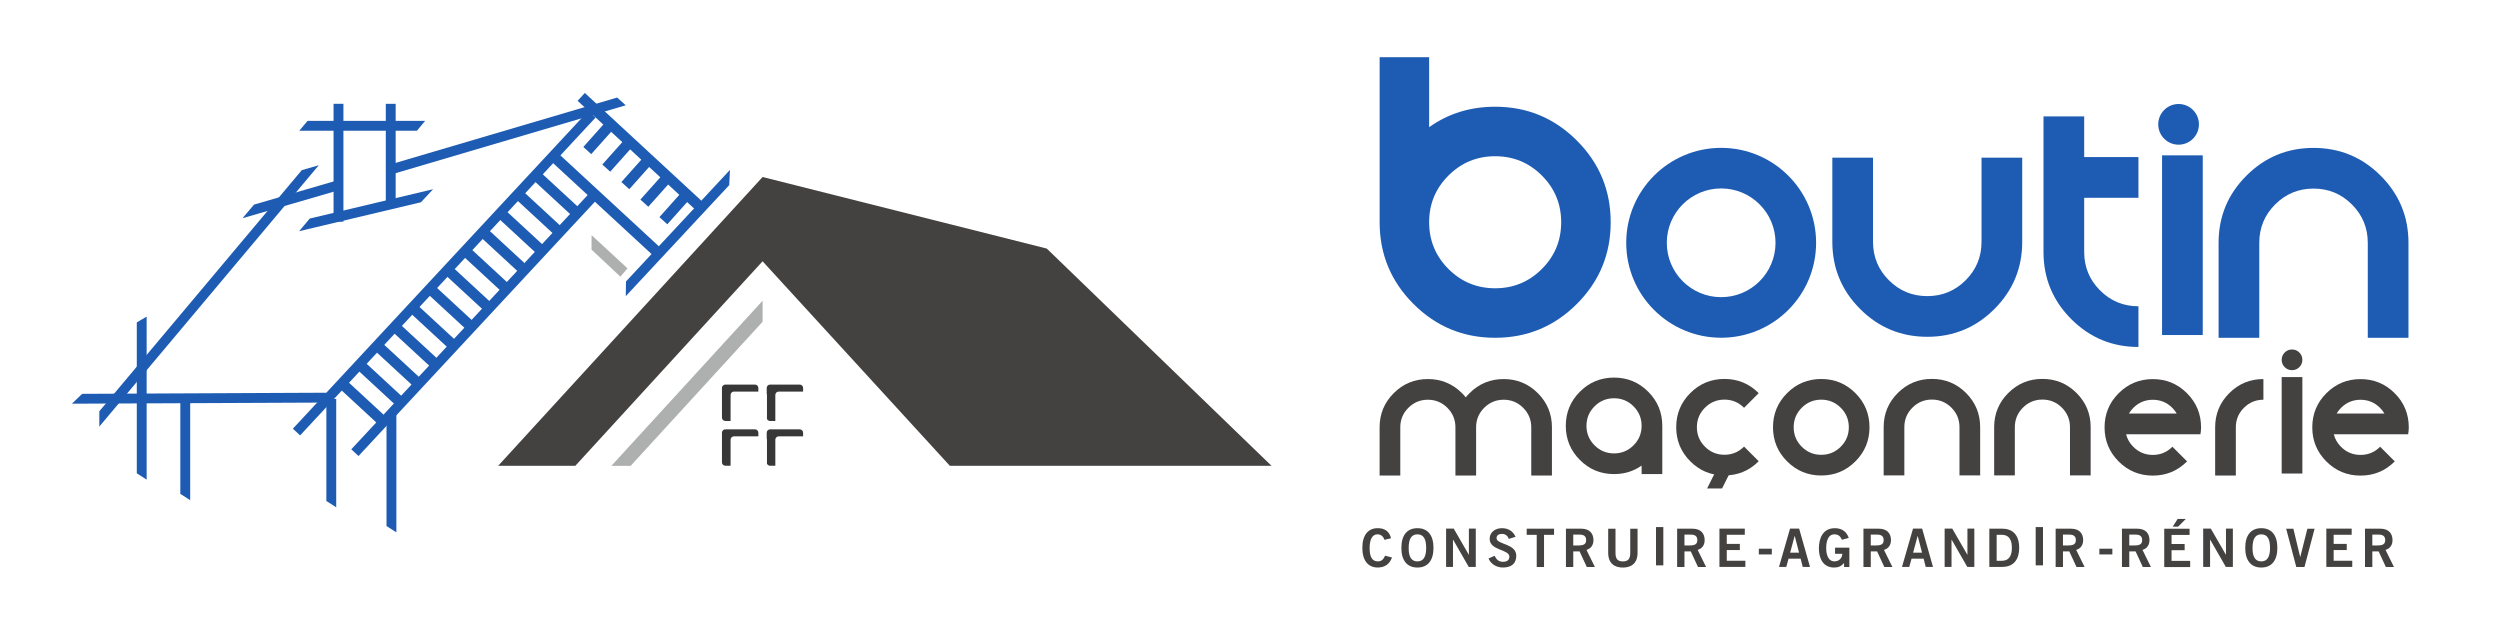 <?xml version="1.0" encoding="UTF-8"?>
<svg width="600" height="150" version="1.1" viewBox="0 0 158.75 39.688" xmlns="http://www.w3.org/2000/svg">
 <defs>
  <clipPath id="clipPath5">
   <path transform="translate(-417.87 -456.04)" d="M 0,595.276 H 841.89 V 0 H 0 Z"/>
  </clipPath>
  <clipPath id="clipPath7">
   <path d="M 0,595.276 H 841.89 V 0 H 0 Z"/>
  </clipPath>
  <clipPath id="clipPath9">
   <path d="M 0,595.276 H 841.89 V 0 H 0 Z"/>
  </clipPath>
  <clipPath id="clipPath11">
   <path transform="translate(-321.57 -490.13)" d="M 0,595.276 H 841.89 V 0 H 0 Z"/>
  </clipPath>
  <clipPath id="clipPath13">
   <path transform="translate(-332.94 -487.52)" d="M 0,595.276 H 841.89 V 0 H 0 Z"/>
  </clipPath>
  <clipPath id="clipPath15">
   <path transform="translate(-287.31 -452.87)" d="M 0,595.276 H 841.89 V 0 H 0 Z"/>
  </clipPath>
  <clipPath id="clipPath17">
   <path transform="translate(-292.81 -448.28)" d="M 0,595.276 H 841.89 V 0 H 0 Z"/>
  </clipPath>
  <clipPath id="clipPath19">
   <path transform="translate(-302.32 -437.62)" d="M 0,595.276 H 841.89 V 0 H 0 Z"/>
  </clipPath>
  <clipPath id="clipPath21">
   <path transform="translate(-356.61 -507.7)" d="M 0,595.276 H 841.89 V 0 H 0 Z"/>
  </clipPath>
  <clipPath id="clipPath23">
   <path transform="translate(-333.14 -446.51)" d="M 0,595.276 H 841.89 V 0 H 0 Z"/>
  </clipPath>
  <clipPath id="clipPath25">
   <path transform="translate(-398.55 -474.47)" d="M 0,595.276 H 841.89 V 0 H 0 Z"/>
  </clipPath>
  <clipPath id="clipPath27">
   <path transform="translate(-344.87 -442.36)" d="M 0,595.276 H 841.89 V 0 H 0 Z"/>
  </clipPath>
  <clipPath id="clipPath29">
   <path transform="translate(-352.48 -427.03)" d="M 0,595.276 H 841.89 V 0 H 0 Z"/>
  </clipPath>
  <clipPath id="clipPath31">
   <path transform="translate(-352.11 -499.11)" d="M 0,595.276 H 841.89 V 0 H 0 Z"/>
  </clipPath>
  <clipPath id="clipPath33">
   <path transform="translate(-311.07 -433.49)" d="M 0,595.276 H 841.89 V 0 H 0 Z"/>
  </clipPath>
  <clipPath id="clipPath35">
   <path transform="translate(-340.39 -432.07)" d="M 0,595.276 H 841.89 V 0 H 0 Z"/>
  </clipPath>
  <clipPath id="clipPath37">
   <path transform="translate(-350.38 -450.24)" d="M 0,595.276 H 841.89 V 0 H 0 Z"/>
  </clipPath>
  <clipPath id="clipPath39">
   <path transform="translate(-353.86 -454.09)" d="M 0,595.276 H 841.89 V 0 H 0 Z"/>
  </clipPath>
  <clipPath id="clipPath41">
   <path transform="translate(-357.35 -457.94)" d="M 0,595.276 H 841.89 V 0 H 0 Z"/>
  </clipPath>
  <clipPath id="clipPath43">
   <path transform="translate(-360.84 -461.79)" d="M 0,595.276 H 841.89 V 0 H 0 Z"/>
  </clipPath>
  <clipPath id="clipPath45">
   <path transform="translate(-364.33 -465.65)" d="M 0,595.276 H 841.89 V 0 H 0 Z"/>
  </clipPath>
  <clipPath id="clipPath47">
   <path transform="translate(-367.81 -469.5)" d="M 0,595.276 H 841.89 V 0 H 0 Z"/>
  </clipPath>
  <clipPath id="clipPath49">
   <path transform="translate(-371.3 -473.35)" d="M 0,595.276 H 841.89 V 0 H 0 Z"/>
  </clipPath>
  <clipPath id="clipPath51">
   <path transform="translate(-374.79 -477.2)" d="M 0,595.276 H 841.89 V 0 H 0 Z"/>
  </clipPath>
  <clipPath id="clipPath53">
   <path transform="translate(-378.28 -481.06)" d="M 0,595.276 H 841.89 V 0 H 0 Z"/>
  </clipPath>
  <clipPath id="clipPath55">
   <path transform="translate(-382.27 -484.45)" d="M 0,595.276 H 841.89 V 0 H 0 Z"/>
  </clipPath>
  <clipPath id="clipPath57">
   <path transform="translate(-385.79 -488.27)" d="M 0,595.276 H 841.89 V 0 H 0 Z"/>
  </clipPath>
  <clipPath id="clipPath59">
   <path transform="translate(-389.38 -492.03)" d="M 0,595.276 H 841.89 V 0 H 0 Z"/>
  </clipPath>
  <clipPath id="clipPath61">
   <path transform="translate(-406.11 -483.65)" d="M 0,595.276 H 841.89 V 0 H 0 Z"/>
  </clipPath>
  <clipPath id="clipPath63">
   <path transform="translate(-413.91 -493.48)" d="M 0,595.276 H 841.89 V 0 H 0 Z"/>
  </clipPath>
  <clipPath id="clipPath65">
   <path transform="translate(-391.61 -503)" d="M 0,595.276 H 841.89 V 0 H 0 Z"/>
  </clipPath>
  <clipPath id="clipPath67">
   <path transform="translate(-395.43 -499.47)" d="M 0,595.276 H 841.89 V 0 H 0 Z"/>
  </clipPath>
  <clipPath id="clipPath69">
   <path transform="translate(-399.25 -495.95)" d="M 0,595.276 H 841.89 V 0 H 0 Z"/>
  </clipPath>
  <clipPath id="clipPath71">
   <path transform="translate(-403.07 -492.43)" d="M 0,595.276 H 841.89 V 0 H 0 Z"/>
  </clipPath>
  <clipPath id="clipPath73">
   <path transform="translate(-406.89 -488.91)" d="M 0,595.276 H 841.89 V 0 H 0 Z"/>
  </clipPath>
  <clipPath id="clipPath75">
   <path transform="translate(-195.15 -233.91)" d="M 0,595.276 H 841.89 V 0 H 0 Z"/>
  </clipPath>
  <clipPath id="clipPath77">
   <path transform="translate(-209.44 -236.29)" d="M 0,595.276 H 841.89 V 0 H 0 Z"/>
  </clipPath>
  <clipPath id="clipPath79">
   <path transform="translate(-221.86 -222.19)" d="M 0,595.276 H 841.89 V 0 H 0 Z"/>
  </clipPath>
  <clipPath id="clipPath81">
   <path transform="translate(-249.05 -234.33)" d="M 0,595.276 H 841.89 V 0 H 0 Z"/>
  </clipPath>
  <clipPath id="clipPath83">
   <path transform="translate(-268.64 -238.75)" d="M 0,595.276 H 841.89 V 0 H 0 Z"/>
  </clipPath>
  <clipPath id="clipPath85">
   <path transform="translate(-276.96 -231.49)" d="M 0,595.276 H 841.89 V 0 H 0 Z"/>
  </clipPath>
  <clipPath id="clipPath87">
   <path transform="translate(-301.65 -238.72)" d="M 0,595.276 H 841.89 V 0 H 0 Z"/>
  </clipPath>
  <clipPath id="clipPath89">
   <path d="M 0,595.276 H 841.89 V 0 H 0 Z"/>
  </clipPath>
  <clipPath id="clipPath91">
   <path transform="translate(-325.14 -231.49)" d="M 0,595.276 H 841.89 V 0 H 0 Z"/>
  </clipPath>
  <clipPath id="clipPath93">
   <path transform="translate(-340.3 -222.19)" d="M 0,595.276 H 841.89 V 0 H 0 Z"/>
  </clipPath>
  <clipPath id="clipPath95">
   <path d="M 0,595.276 H 841.89 V 0 H 0 Z"/>
  </clipPath>
  <clipPath id="clipPath97">
   <path transform="translate(-370.93 -228.37)" d="M 0,595.276 H 841.89 V 0 H 0 Z"/>
  </clipPath>
  <clipPath id="clipPath99">
   <path transform="translate(-393.38 -233.96)" d="M 0,595.276 H 841.89 V 0 H 0 Z"/>
  </clipPath>
  <clipPath id="clipPath101">
   <path transform="translate(-405.87 -231.49)" d="M 0,595.276 H 841.89 V 0 H 0 Z"/>
  </clipPath>
  <clipPath id="clipPath103">
   <path transform="translate(-424.22 -228.37)" d="M 0,595.276 H 841.89 V 0 H 0 Z"/>
  </clipPath>
  <clipPath id="clipPath105">
   <path transform="translate(-437.87 -222.19)" d="M 0,595.276 H 841.89 V 0 H 0 Z"/>
  </clipPath>
  <clipPath id="clipPath107">
   <path transform="translate(-460.41 -224.84)" d="M 0,595.276 H 841.89 V 0 H 0 Z"/>
  </clipPath>
  <clipPath id="clipPath109">
   <path d="M 0,595.276 H 841.89 V 0 H 0 Z"/>
  </clipPath>
  <clipPath id="clipPath111">
   <path transform="translate(-489.14 -231.49)" d="M 0,595.276 H 841.89 V 0 H 0 Z"/>
  </clipPath>
  <clipPath id="clipPath113">
   <path d="M 0,595.276 H 841.89 V 0 H 0 Z"/>
  </clipPath>
  <clipPath id="clipPath115">
   <path transform="translate(-517.87 -231.49)" d="M 0,595.276 H 841.89 V 0 H 0 Z"/>
  </clipPath>
  <clipPath id="clipPath117">
   <path transform="translate(-542.38 -242.98)" d="M 0,595.276 H 841.89 V 0 H 0 Z"/>
  </clipPath>
  <clipPath id="clipPath119">
   <path transform="translate(-549.87 -222.19)" d="M 0,595.276 H 841.89 V 0 H 0 Z"/>
  </clipPath>
  <clipPath id="clipPath121">
   <path transform="translate(-575.09 -236.29)" d="M 0,595.276 H 841.89 V 0 H 0 Z"/>
  </clipPath>
  <clipPath id="clipPath123">
   <path transform="translate(-585.89 -238.72)" d="M 0,595.276 H 841.89 V 0 H 0 Z"/>
  </clipPath>
  <clipPath id="clipPath125">
   <path transform="translate(-603.23 -222.19)" d="M 0,595.276 H 841.89 V 0 H 0 Z"/>
  </clipPath>
  <clipPath id="clipPath127">
   <path transform="translate(-623.16 -231.49)" d="M 0,595.276 H 841.89 V 0 H 0 Z"/>
  </clipPath>
  <clipPath id="clipPath129">
   <path transform="translate(-222.88 -391.76)" d="M 0,595.276 H 841.89 V 0 H 0 Z"/>
  </clipPath>
  <clipPath id="clipPath131">
   <path transform="translate(-626.82 -391.69)" d="M 0,595.276 H 841.89 V 0 H 0 Z"/>
  </clipPath>
  <clipPath id="clipPath133">
   <path transform="translate(-459.44 -333.93)" d="M 0,595.276 H 841.89 V 0 H 0 Z"/>
  </clipPath>
  <clipPath id="clipPath135">
   <path d="M 0,595.276 H 841.89 V 0 H 0 Z"/>
  </clipPath>
  <clipPath id="clipPath137">
   <path transform="translate(-548.05 -413.95)" d="M 0,595.276 H 841.89 V 0 H 0 Z"/>
  </clipPath>
  <clipPath id="clipPath139">
   <path transform="translate(-341.04 -386.17)" d="M 0,595.276 H 841.89 V 0 H 0 Z"/>
  </clipPath>
  <clipPath id="clipPath141">
   <path transform="translate(-480.71 -417.39)" d="M 0,595.276 H 841.89 V 0 H 0 Z"/>
  </clipPath>
  <clipPath id="clipPath143">
   <path transform="translate(-225.91 -282.68)" d="M 0,595.276 H 841.89 V 0 H 0 Z"/>
  </clipPath>
  <clipPath id="clipPath145">
   <path transform="translate(-294.63 -295.26)" d="M 0,595.276 H 841.89 V 0 H 0 Z"/>
  </clipPath>
  <clipPath id="clipPath147">
   <path transform="translate(-357.26 -267.93)" d="M 0,595.276 H 841.89 V 0 H 0 Z"/>
  </clipPath>
  <clipPath id="clipPath149">
   <path transform="translate(-392.86 -274.26)" d="M 0,595.276 H 841.89 V 0 H 0 Z"/>
  </clipPath>
  <clipPath id="clipPath151">
   <path transform="translate(-420.41 -261.84)" d="M 0,595.276 H 841.89 V 0 H 0 Z"/>
  </clipPath>
  <clipPath id="clipPath153">
   <path transform="translate(-468.29 -261.84)" d="M 0,595.276 H 841.89 V 0 H 0 Z"/>
  </clipPath>
  <clipPath id="clipPath155">
   <path transform="translate(-536.5 -291.1)" d="M 0,595.276 H 841.89 V 0 H 0 Z"/>
  </clipPath>
  <clipPath id="clipPath157">
   <path transform="translate(-555.12 -282.68)" d="M 0,595.276 H 841.89 V 0 H 0 Z"/>
  </clipPath>
  <clipPath id="clipPath159">
   <path d="M 0,595.276 H 841.89 V 0 H 0 Z"/>
  </clipPath>
  <clipPath id="clipPath161">
   <path transform="translate(-626.55 -291.1)" d="M 0,595.276 H 841.89 V 0 H 0 Z"/>
  </clipPath>
  <clipPath id="clipPath163">
   <path transform="translate(-341.43 -256.16)" d="M 0,595.276 H 841.89 V 0 H 0 Z"/>
  </clipPath>
 </defs>
 <g transform="translate(6.075 -.797)">
  <g transform="translate(29.858 4.361)">
   <g fill="#444141">
    <path transform="matrix(.147 0 0 -.147 51.979 30.716)" d="m0 0c-0.459 1.397-1.443 2.382-3.001 2.382-2.106 0-3.39-1.97-3.39-5.84-0.046-3.871 1.1-5.841 3.482-5.841 1.42 0 2.29 0.504 3.229 2.451l2.932-0.779c-0.985-2.863-3.138-4.329-6.161-4.329-4.214 0-6.642 3.093-6.642 8.498s2.428 8.497 6.642 8.497c3.161 0 4.993-1.42 5.771-4.352z" clip-path="url(#clipPath75)"/>
    <path transform="matrix(.147 0 0 -.147 54.074 30.367)" d="m0 0c-2.588 0-3.779-1.97-3.779-5.84-0.046-3.871 1.168-5.841 3.779-5.841 2.588 0 3.779 1.97 3.779 5.841 0 3.87-1.191 5.84-3.779 5.84m0-14.338c-4.512 0-6.939 3.093-6.939 8.498s2.427 8.497 6.939 8.497 6.939-3.092 6.939-8.497-2.427-8.498-6.939-8.498" clip-path="url(#clipPath77)"/>
    <path transform="matrix(.147 0 0 -.147 55.894 32.435)" d="m0 0v16.536h3.298l6.505-11.268h0.046v11.268h2.976v-16.536h-3.046l-6.756 11.772h-0.045v-11.772z" clip-path="url(#clipPath79)"/>
    <path transform="matrix(.147 0 0 -.147 59.879 30.656)" d="m0 0c-0.481 1.283-1.466 2.153-2.955 2.153-1.374 0-2.358-0.549-2.358-1.833 0-2.84 8.519-2.244 8.519-7.603 0-3.39-2.13-5.085-5.794-5.085-2.703 0-5.245 1.512-6.184 3.917l2.611 1.145c0.756-1.557 1.74-2.589 3.596-2.589 1.58 0 2.794 0.596 2.794 2.2 0 3.252-8.52 2.611-8.52 7.695 0 2.955 2.474 4.627 5.336 4.627 2.657 0 4.855-1.329 5.841-3.733z" clip-path="url(#clipPath81)"/>
    <path transform="matrix(.147 0 0 -.147 62.75 30.008)" d="m0 0v-2.657h-4.329v-13.903h-3.16v13.903h-4.329v2.657z" clip-path="url(#clipPath83)"/>
    <path transform="matrix(.147 0 0 -.147 63.969 31.072)" d="m0 0h2.336c2.474 0 3.229 0.778 3.229 2.336s-0.939 2.336-2.679 2.336h-2.886zm-3.161-9.299v16.536h6.597c3.755 0 5.267-2.175 5.291-4.901 0.022-2.038-1.008-3.688-3.024-4.26l3.642-7.375h-3.505l-3.114 6.734h-2.726v-6.734z" clip-path="url(#clipPath85)"/>
    <path transform="matrix(.147 0 0 -.147 67.588 30.012)" d="m0 0h3.16v-10.353c0-4.832-2.977-6.413-6.344-6.413s-6.344 1.581-6.344 6.413v10.353h3.161v-10.489c0-2.68 1.053-3.619 3.183-3.619s3.184 0.939 3.184 3.619z" clip-path="url(#clipPath87)"/>
    <path transform="matrix(.147 0 0 -.147 23.379 64.998)" d="m311.87 238.72h3.16v-16.536h-3.16z" clip-path="url(#clipPath89)"/>
    <path transform="matrix(.147 0 0 -.147 71.03 31.072)" d="m0 0h2.336c2.474 0 3.229 0.778 3.229 2.336s-0.939 2.336-2.679 2.336h-2.886zm-3.161-9.299v16.536h6.597c3.755 0 5.267-2.175 5.291-4.901 0.022-2.038-1.008-3.688-3.024-4.26l3.642-7.375h-3.505l-3.114 6.734h-2.726v-6.734z" clip-path="url(#clipPath91)"/>
    <path transform="matrix(.147 0 0 -.147 73.252 32.435)" d="m0 0v16.536h10.948v-2.656h-7.787v-3.94h5.657v-2.657h-5.657v-4.626h8.039v-2.657z" clip-path="url(#clipPath93)"/>
    <path transform="matrix(.147 0 0 -.147 23.379 64.998)" d="m356.29 229.38h5.611v-2.474h-5.611z" clip-path="url(#clipPath95)"/>
    <path transform="matrix(.147 0 0 -.147 77.741 31.529)" d="m0 0h3.848l-1.856 7.192h-0.045zm-0.046 10.376h3.94l4.695-16.56h-3.138l-0.916 3.574h-5.222l-0.985-3.574h-3.138z" clip-path="url(#clipPath97)"/>
    <path transform="matrix(.147 0 0 -.147 81.031 30.71)" d="m0 0c-0.756 1.649-1.672 2.336-3.321 2.336-2.336 0-3.482-2.336-3.482-6.001 0-3.481 1.306-5.68 3.504-5.68 2.062 0 3.391 1.374 3.459 3.276h-3.138v2.656h6.184v-8.359h-2.29v1.695c-1.328-1.466-2.565-1.925-4.306-1.925-4.489 0-6.573 3.573-6.573 8.246 0 4.214 1.603 8.749 6.894 8.749 3.298 0 5.221-1.787 6.001-4.215z" clip-path="url(#clipPath99)"/>
    <path transform="matrix(.147 0 0 -.147 82.861 31.072)" d="m0 0h2.336c2.474 0 3.229 0.778 3.229 2.336s-0.939 2.336-2.679 2.336h-2.886zm-3.161-9.299v16.536h6.597c3.755 0 5.267-2.175 5.291-4.901 0.022-2.038-1.008-3.688-3.024-4.26l3.642-7.375h-3.505l-3.114 6.734h-2.726v-6.734z" clip-path="url(#clipPath101)"/>
    <path transform="matrix(.147 0 0 -.147 85.551 31.529)" d="m0 0h3.848l-1.856 7.192h-0.045zm-0.046 10.376h3.94l4.695-16.56h-3.138l-0.916 3.574h-5.222l-0.985-3.574h-3.138z" clip-path="url(#clipPath103)"/>
    <path transform="matrix(.147 0 0 -.147 87.552 32.435)" d="m0 0v16.536h3.298l6.505-11.268h0.046v11.268h2.976v-16.536h-3.046l-6.756 11.772h-0.045v-11.772z" clip-path="url(#clipPath105)"/>
    <path transform="matrix(.147 0 0 -.147 90.855 32.046)" d="m0 0h2.107c3.619 0 4.466 2.656 4.466 5.611 0 2.954-0.847 5.612-4.466 5.612h-2.107zm-3.161 13.879h5.474c4.374 0 7.398-2.428 7.42-8.268-0.022-5.84-3.046-8.268-7.42-8.268h-5.474z" clip-path="url(#clipPath107)"/>
    <path transform="matrix(.147 0 0 -.147 23.379 64.998)" d="m475.88 238.72h3.16v-16.536h-3.16z" clip-path="url(#clipPath109)"/>
    <path transform="matrix(.147 0 0 -.147 95.066 31.072)" d="m0 0h2.336c2.474 0 3.229 0.778 3.229 2.336s-0.939 2.336-2.679 2.336h-2.886zm-3.161-9.299v16.536h6.597c3.755 0 5.267-2.175 5.291-4.901 0.022-2.038-1.008-3.688-3.024-4.26l3.642-7.375h-3.505l-3.114 6.734h-2.726v-6.734z" clip-path="url(#clipPath111)"/>
    <path transform="matrix(.147 0 0 -.147 23.379 64.998)" d="m503.39 229.38h5.611v-2.474h-5.611z" clip-path="url(#clipPath113)"/>
    <path transform="matrix(.147 0 0 -.147 99.276 31.072)" d="m0 0h2.336c2.474 0 3.229 0.778 3.229 2.336s-0.939 2.336-2.679 2.336h-2.886zm-3.161-9.299v16.536h6.597c3.755 0 5.267-2.175 5.291-4.901 0.022-2.038-1.008-3.688-3.024-4.26l3.642-7.375h-3.505l-3.114 6.734h-2.726v-6.734z" clip-path="url(#clipPath115)"/>
    <path transform="matrix(.147 0 0 -.147 102.87 29.387)" d="m0 0-3.344-3.344h-2.336l2.153 3.344zm-9.345-20.796v16.536h10.949v-2.656h-7.788v-3.939h5.658v-2.658h-5.658v-4.626h8.039v-2.657z" clip-path="url(#clipPath117)"/>
    <path transform="matrix(.147 0 0 -.147 103.97 32.435)" d="m0 0v16.536h3.298l6.505-11.268h0.046v11.268h2.976v-16.536h-3.046l-6.756 11.772h-0.045v-11.772z" clip-path="url(#clipPath119)"/>
    <path transform="matrix(.147 0 0 -.147 107.66 30.367)" d="m0 0c-2.588 0-3.779-1.97-3.779-5.84-0.046-3.871 1.168-5.841 3.779-5.841 2.588 0 3.779 1.97 3.779 5.841 0 3.87-1.191 5.84-3.779 5.84m0-14.338c-4.512 0-6.939 3.093-6.939 8.498s2.427 8.497 6.939 8.497 6.939-3.092 6.939-8.497-2.427-8.498-6.939-8.498" clip-path="url(#clipPath121)"/>
    <path transform="matrix(.147 0 0 -.147 109.24 30.012)" d="m0 0h3.114l2.932-12.185h0.046l3.069 12.185h3.114l-4.374-16.536h-3.527z" clip-path="url(#clipPath123)"/>
    <path transform="matrix(.147 0 0 -.147 111.79 32.435)" d="m0 0v16.536h10.948v-2.656h-7.787v-3.94h5.657v-2.657h-5.657v-4.626h8.039v-2.657z" clip-path="url(#clipPath125)"/>
    <path transform="matrix(.147 0 0 -.147 114.71 31.072)" d="m0 0h2.336c2.474 0 3.229 0.778 3.229 2.336s-0.939 2.336-2.679 2.336h-2.886zm-3.161-9.299v16.536h6.597c3.755 0 5.267-2.175 5.291-4.901 0.022-2.038-1.008-3.688-3.024-4.26l3.642-7.375h-3.505l-3.114 6.734h-2.726v-6.734z" clip-path="url(#clipPath127)"/>
   </g>
   <g fill="#1e5cb3">
    <path transform="matrix(.147 0 0 -.147 56.044 7.583)" d="m0 0c-5.56-5.562-8.342-12.287-8.342-20.176 0-7.891 2.782-14.616 8.342-20.178 5.562-5.56 12.286-8.341 20.178-8.341 7.888 0 14.614 2.781 20.176 8.341 5.561 5.562 8.34 12.287 8.34 20.178 0 7.889-2.779 14.614-8.34 20.176-5.562 5.562-12.288 8.341-20.176 8.341-7.892 0-14.616-2.779-20.178-8.341m-29.729 51.12h21.387v-30.23c8.272 5.893 17.777 8.839 28.52 8.839 13.782 0 25.547-4.871 35.291-14.614 9.743-9.744 14.614-21.509 14.614-35.291 0-13.784-4.871-25.549-14.614-35.291-9.744-9.745-21.509-14.616-35.291-14.616-13.784 0-25.55 4.871-35.291 14.616-9.746 9.742-14.616 21.507-14.616 35.291z" clip-path="url(#clipPath129)"/>
    <path transform="matrix(.147 0 0 -.147 115.24 7.593)" d="m0 0c-8.005 8.008-17.675 12.01-29.002 12.01-11.328 0-20.996-4.002-29.002-12.01-8.009-8.007-12.012-17.675-12.012-29.002v-41.014h17.577v41.014c0 6.483 2.286 12.01 6.854 16.581 4.571 4.57 10.098 6.855 16.583 6.855s12.012-2.285 16.582-6.855c4.568-4.571 6.855-10.098 6.855-16.581v-41.014h17.577v41.014c0 11.327-4.003 20.995-12.012 29.002" clip-path="url(#clipPath131)"/>
    <path transform="matrix(.147 0 0 -.147 90.713 16.058)" d="m0 0c-8.006-8.007-17.675-12.01-29.002-12.01-11.329 0-20.997 4.003-29.002 12.01-8.009 8.007-12.012 17.675-12.012 29.002v36.361h17.576v-36.361c0-6.483 2.286-12.01 6.855-16.581 4.571-4.57 10.098-6.855 16.583-6.855s12.012 2.285 16.581 6.855c4.569 4.571 6.856 10.098 6.856 16.581v36.361h17.577v-36.361c0-11.327-4.003-20.995-12.012-29.002" clip-path="url(#clipPath133)"/>
    <path transform="matrix(.147 0 0 -.147 23.379 64.998)" d="m548.05 321.68h-17.577v77.622h17.577z" clip-path="url(#clipPath135)"/>
    <path transform="matrix(.147 0 0 -.147 103.7 4.332)" d="m0 0c0-4.854-3.935-8.79-8.789-8.79s-8.789 3.936-8.789 8.79 3.935 8.789 8.789 8.789 8.789-3.935 8.789-8.789" clip-path="url(#clipPath137)"/>
    <path transform="matrix(.147 0 0 -.147 73.361 8.402)" d="m0 0c-12.969 0-23.482-10.514-23.482-23.483s10.513-23.483 23.482-23.483c12.97 0 23.483 10.514 23.483 23.483s-10.513 23.483-23.483 23.483m41.014-23.483c0-22.651-18.363-41.013-41.014-41.013-22.65 0-41.013 18.362-41.013 41.013s18.363 41.013 41.013 41.013c22.651 0 41.014-18.362 41.014-41.013" clip-path="url(#clipPath139)"/>
    <path transform="matrix(.147 0 0 -.147 93.83 3.827)" d="m0 0h17.577v-17.579h23.437v-17.577h-23.437v-23.435c0-6.485 2.286-12.012 6.855-16.582 4.57-4.569 10.097-6.855 16.582-6.855v-17.577c-11.328 0-20.996 4.003-29.002 12.012-8.009 8.006-12.012 17.674-12.012 29.002z" clip-path="url(#clipPath141)"/>
   </g>
   <g fill="#444141">
    <path transform="matrix(.147 0 0 -.147 56.487 23.57)" d="m0 0c0 3.288-1.162 6.095-3.486 8.421-2.328 2.326-5.135 3.49-8.424 3.49-3.288 0-6.095-1.164-8.418-3.49-2.329-2.326-3.491-5.133-3.491-8.421v-20.843h-8.933v20.843c0 5.769 2.029 10.686 6.095 14.748 4.064 4.064 8.978 6.094 14.747 6.094s10.683-2.03 14.748-6.094c0.588-0.588 1.135-1.194 1.631-1.814 0.496 0.62 1.038 1.226 1.626 1.814 4.064 4.064 8.978 6.094 14.748 6.094 5.772 0 10.687-2.03 14.752-6.094 4.06-4.062 6.094-8.979 6.094-14.748v-20.843h-8.932v20.843c0 3.288-1.167 6.095-3.491 8.421-2.329 2.326-5.135 3.49-8.423 3.49-3.284 0-6.095-1.164-8.419-3.49-2.329-2.326-3.491-5.133-3.491-8.421v-20.843h-8.933z" clip-path="url(#clipPath143)"/>
    <path transform="matrix(.147 0 0 -.147 66.559 21.726)" d="m0 0c-3.288 0-6.095-1.162-8.419-3.488-2.328-2.326-3.49-5.133-3.49-8.422 0-3.288 1.162-6.095 3.49-8.421 2.324-2.326 5.131-3.49 8.419-3.49s6.095 1.164 8.424 3.49c2.323 2.326 3.485 5.133 3.485 8.421 0 3.289-1.162 6.096-3.485 8.422-2.329 2.326-5.136 3.488-8.424 3.488m20.843-32.752h-8.934v3.674c-3.439-2.45-7.413-3.674-11.909-3.674-5.769 0-10.684 2.029-14.748 6.095-4.064 4.062-6.095 8.978-6.095 14.747s2.031 10.685 6.095 14.748c4.064 4.065 8.979 6.095 14.748 6.095s10.683-2.03 14.748-6.095c4.064-4.063 6.095-8.979 6.095-14.748z" clip-path="url(#clipPath145)"/>
    <path transform="matrix(.147 0 0 -.147 75.738 25.731)" d="m0 0c-4.064-4.064-8.979-6.095-14.748-6.095s-10.683 2.031-14.748 6.095c-4.065 4.062-6.095 8.979-6.095 14.748s2.03 10.686 6.095 14.748c4.065 4.065 8.979 6.094 14.748 6.094s10.684-2.029 14.748-6.094l0.046-0.046-6.324-6.327-0.046 0.046c-2.329 2.326-5.135 3.49-8.424 3.49-3.288 0-6.095-1.164-8.419-3.49-2.328-2.326-3.49-5.133-3.49-8.421 0-3.289 1.162-6.095 3.49-8.421 2.324-2.327 5.131-3.488 8.419-3.488 3.289 0 6.095 1.161 8.424 3.488l0.046 0.048 6.324-6.329z" clip-path="url(#clipPath147)"/>
    <path transform="matrix(.147 0 0 -.147 80.955 24.804)" d="m0 0c2.324 2.326 3.486 5.132 3.486 8.421 0 3.288-1.162 6.095-3.486 8.421-2.328 2.326-5.135 3.49-8.423 3.49-3.289 0-6.095-1.164-8.419-3.49-2.329-2.326-3.491-5.133-3.491-8.421 0-3.289 1.162-6.095 3.491-8.421 2.324-2.327 5.13-3.488 8.419-3.488 3.288 0 6.095 1.161 8.423 3.488m-8.423-12.422c-5.769 0-10.683 2.03-14.748 6.095-4.064 4.062-6.095 8.979-6.095 14.748 0 5.768 2.031 10.685 6.095 14.747 4.065 4.065 8.979 6.095 14.748 6.095s10.683-2.03 14.747-6.095c4.066-4.062 6.096-8.979 6.096-14.747 0-5.769-2.03-10.686-6.096-14.748-4.064-4.065-8.978-6.095-14.747-6.095" clip-path="url(#clipPath149)"/>
    <path transform="matrix(.147 0 0 -.147 84.993 26.624)" d="m0 0h-8.934v20.843c0 5.768 2.031 10.685 6.095 14.747 4.065 4.065 8.98 6.095 14.748 6.095 5.769 0 10.684-2.03 14.748-6.095 4.065-4.062 6.095-8.979 6.095-14.747v-20.843h-8.934v20.843c0 3.288-1.162 6.094-3.485 8.421-2.329 2.326-5.136 3.49-8.424 3.49s-6.095-1.164-8.419-3.49c-2.328-2.327-3.49-5.133-3.49-8.421z" clip-path="url(#clipPath151)"/>
    <path transform="matrix(.147 0 0 -.147 92.01 26.624)" d="m0 0h-8.933v20.843c0 5.768 2.031 10.685 6.095 14.747 4.065 4.065 8.979 6.095 14.748 6.095s10.683-2.03 14.747-6.095c4.066-4.062 6.096-8.979 6.096-14.747v-20.843h-8.934v20.843c0 3.288-1.162 6.094-3.486 8.421-2.328 2.326-5.135 3.49-8.423 3.49-3.289 0-6.095-1.164-8.419-3.49-2.329-2.327-3.491-5.133-3.491-8.421z" clip-path="url(#clipPath153)"/>
    <path transform="matrix(.147 0 0 -.147 102.01 22.335)" d="m0 0c-2.329 2.326-5.136 3.49-8.424 3.49s-6.095-1.164-8.419-3.49c-0.776-0.776-1.414-1.599-1.91-2.467h20.658c-0.496 0.868-1.134 1.691-1.905 2.467m-16.843-16.842c2.324-2.327 5.131-3.488 8.419-3.488s6.095 1.161 8.424 3.488l0.046 0.048 6.324-6.329-0.046-0.046c-4.064-4.064-8.979-6.095-14.748-6.095-5.768 0-10.683 2.031-14.748 6.095-4.064 4.063-6.095 8.98-6.095 14.748 0 5.769 2.031 10.686 6.095 14.748 4.065 4.065 8.98 6.094 14.748 6.094 5.769 0 10.684-2.029 14.748-6.094 4.065-4.062 6.095-8.979 6.095-14.748 0-0.992-0.092-1.984-0.28-2.976h-32.1c0.496-2.048 1.534-3.863 3.118-5.445" clip-path="url(#clipPath155)"/>
    <path transform="matrix(.147 0 0 -.147 104.73 23.57)" d="m0 0c0 5.769 2.03 10.686 6.095 14.748 4.065 4.064 8.979 6.094 14.748 6.094v-8.931c-3.288 0-6.095-1.164-8.419-3.49-2.328-2.326-3.49-5.133-3.49-8.421v-20.843h-8.934z" clip-path="url(#clipPath157)"/>
    <path transform="matrix(.147 0 0 -.147 23.379 64.998)" d="m591.08 261.84h-8.934v41.685h8.934zm-4.468 44.664c-1.24 0-2.292 0.434-3.16 1.302-0.873 0.868-1.305 1.924-1.305 3.164 0 1.241 0.432 2.295 1.305 3.165 0.868 0.868 1.92 1.302 3.16 1.302 1.239 0 2.296-0.434 3.164-1.302 0.868-0.87 1.304-1.924 1.304-3.165 0-1.24-0.436-2.296-1.304-3.164s-1.925-1.302-3.164-1.302" clip-path="url(#clipPath159)"/>
    <path transform="matrix(.147 0 0 -.147 115.2 22.335)" d="m0 0c-2.329 2.326-5.135 3.49-8.424 3.49-3.288 0-6.095-1.164-8.419-3.49-0.775-0.776-1.414-1.599-1.91-2.467h20.659c-0.496 0.868-1.135 1.691-1.906 2.467m-16.843-16.842c2.324-2.327 5.131-3.488 8.419-3.488 3.289 0 6.095 1.161 8.424 3.488l0.046 0.048 6.324-6.329-0.046-0.046c-4.064-4.064-8.979-6.095-14.748-6.095-5.768 0-10.682 2.031-14.748 6.095-4.064 4.063-6.095 8.98-6.095 14.748 0 5.769 2.031 10.686 6.095 14.748 4.066 4.065 8.98 6.094 14.748 6.094 5.769 0 10.684-2.029 14.748-6.094 4.065-4.062 6.095-8.979 6.095-14.748 0-0.992-0.092-1.984-0.28-2.976h-32.1c0.496-2.048 1.534-3.863 3.118-5.445" clip-path="url(#clipPath161)"/>
    <path transform="matrix(.147 0 0 -.147 73.418 27.455)" d="m0 0h-6.467l6.467 12.934h6.467z" clip-path="url(#clipPath163)"/>
   </g>
  </g>
  <g transform="matrix(1.278 0 0 1.278 3.959 -6.062)">
   <path d="m30.039 18.35-9.306 10.163h-3.834l13.14-14.351 14.121 3.556 11.167 10.795h-15.982z" fill="#444141"/>
   <path d="m22.525 28.514 7.514-8.206v1.047l-6.555 7.159z" fill="#aeb0b0"/>
   <path d="m22.974 19.114-1.436-1.344 5e-3 -0.718 1.784 1.648z" fill="#aeb0b0"/>
   <path transform="matrix(.247 0 0 -.247 28.02 24.642)" d="m0 0v-5.976c0-0.369 0.304-0.671 0.674-0.671h1.062v5.236c0 0.371 0.303 0.674 0.673 0.674h4.912v0.737c0 0.369-0.302 0.672-0.673 0.672h-5.974c-0.37 0-0.674-0.303-0.674-0.672m0-9.004v-5.975c0-0.37 0.304-0.673 0.674-0.673h1.062v5.238c0 0.37 0.303 0.671 0.673 0.671h4.912v0.739c0 0.371-0.302 0.672-0.673 0.672h-5.974c-0.37 0-0.674-0.301-0.674-0.672m9.004 0v-1.149c0.034-0.08 0.053-0.169 0.053-0.261v-4.826c0.104-0.242 0.343-0.412 0.621-0.412h1.061v5.238c0 0.37 0.305 0.671 0.674 0.671h4.912v0.739c0 0.371-0.303 0.672-0.675 0.672h-5.972c-0.369 0-0.674-0.301-0.674-0.672m0 9.004v-1.149c0.034-0.081 0.053-0.169 0.053-0.262v-4.826c0.104-0.241 0.343-0.41 0.621-0.41h1.061v5.236c0 0.371 0.305 0.674 0.674 0.674h4.912v0.737c0 0.369-0.303 0.672-0.675 0.672h-5.972c-0.369 0-0.674-0.303-0.674-0.672" clip-path="url(#clipPath5)" fill="#373737"/>
   <g fill="#1e5cb3">
    <path transform="matrix(.247 0 0 -.247 -75.356 137.46)" d="m342.38 490.2h-1.985v23.708h1.985z" clip-path="url(#clipPath7)"/>
    <path transform="matrix(.247 0 0 -.247 -75.356 137.46)" d="m352.89 492.93h-1.985v20.974h1.985z" clip-path="url(#clipPath9)"/>
    <path transform="matrix(.247 0 0 -.247 4.197 16.21)" d="m0 0 2.321 2.742 16.927 4.926 0.554-1.905z" clip-path="url(#clipPath11)"/>
    <path transform="matrix(.247 0 0 -.247 7.01 16.855)" d="m0 0 2.144 2.549 24.805 5.896-2.434-2.618z" clip-path="url(#clipPath13)"/>
    <path transform="matrix(.247 0 0 -.247 -4.278 25.426)" d="m0 0 2.054 1.984 49.048 0.228 9e-3 -1.984z" clip-path="url(#clipPath15)"/>
    <path transform="matrix(.247 0 0 -.247 -2.917 26.562)" d="m0 0v3.082l40.726 48.499 3.429 0.997z" clip-path="url(#clipPath17)"/>
    <path transform="matrix(.247 0 0 -.247 -.565 29.199)" d="m0 0-1.986 1.27v30.36l1.986 1.17z" clip-path="url(#clipPath19)"/>
    <path transform="matrix(.247 0 0 -.247 12.866 11.862)" d="m0 0h-23.672l1.667 1.984h23.646z" clip-path="url(#clipPath21)"/>
    <path transform="matrix(.247 0 0 -.247 7.059 27.001)" d="m0 0-1.453 1.351 59.444 63.942 1.452-1.351z" clip-path="url(#clipPath23)"/>
    <path transform="matrix(.247 0 0 -.247 23.241 20.083)" d="m0 0 0.046 2.959 20.915 22.447-0.149-3.07z" clip-path="url(#clipPath25)"/>
    <path transform="matrix(.247 0 0 -.247 9.961 28.026)" d="m0 0-1.452 1.351 48.785 52.476 1.452-1.351z" clip-path="url(#clipPath27)"/>
    <path transform="matrix(.247 0 0 -.247 11.843 31.819)" d="m0 0-1.985 1.27v22.451h1.985z" clip-path="url(#clipPath29)"/>
    <path transform="matrix(.247 0 0 -.247 11.752 13.987)" d="m0 0-0.561 1.903 45.337 13.376 1.732-1.558z" clip-path="url(#clipPath31)"/>
    <path transform="matrix(.247 0 0 -.247 1.598 30.22)" d="m0 0-1.986 1.27v19.106h1.986z" clip-path="url(#clipPath33)"/>
    <path transform="matrix(.247 0 0 -.247 8.854 30.574)" d="m0 0-1.986 1.27v20.535h1.986z" clip-path="url(#clipPath35)"/>
    <path transform="matrix(.247 0 0 -.247 11.323 26.078)" d="m0 0-7.796 7.199-1.456-1.577 7.796-7.199z" clip-path="url(#clipPath37)"/>
    <path transform="matrix(.247 0 0 -.247 12.186 25.125)" d="m0 0-7.796 7.2-1.456-1.577 7.796-7.2z" clip-path="url(#clipPath39)"/>
    <path transform="matrix(.247 0 0 -.247 13.049 24.172)" d="m0 0-7.796 7.199-1.456-1.576 7.796-7.2z" clip-path="url(#clipPath41)"/>
    <path transform="matrix(.247 0 0 -.247 13.912 23.219)" d="m0 0-7.796 7.199-1.456-1.576 7.796-7.2z" clip-path="url(#clipPath43)"/>
    <path transform="matrix(.247 0 0 -.247 14.775 22.266)" d="m0 0-7.796 7.199-1.456-1.576 7.796-7.2z" clip-path="url(#clipPath45)"/>
    <path transform="matrix(.247 0 0 -.247 15.637 21.313)" d="m0 0-7.796 7.199-1.456-1.577 7.796-7.199z" clip-path="url(#clipPath47)"/>
    <path transform="matrix(.247 0 0 -.247 16.5 20.36)" d="m0 0-7.796 7.199-1.457-1.577 7.796-7.199z" clip-path="url(#clipPath49)"/>
    <path transform="matrix(.247 0 0 -.247 17.363 19.407)" d="m0 0-7.796 7.199-1.456-1.577 7.796-7.199z" clip-path="url(#clipPath51)"/>
    <path transform="matrix(.247 0 0 -.247 18.226 18.454)" d="m0 0-7.796 7.199-1.457-1.577 7.796-7.199z" clip-path="url(#clipPath53)"/>
    <path transform="matrix(.247 0 0 -.247 19.212 17.615)" d="m0 0-7.796 7.199-1.457-1.577 7.796-7.199z" clip-path="url(#clipPath55)"/>
    <path transform="matrix(.247 0 0 -.247 20.085 16.67)" d="m0 0-7.796 7.199-1.456-1.576 7.796-7.2z" clip-path="url(#clipPath57)"/>
    <path transform="matrix(.247 0 0 -.247 20.971 15.74)" d="m0 0-7.796 7.199-1.456-1.576 7.796-7.2z" clip-path="url(#clipPath59)"/>
    <path transform="matrix(.247 0 0 -.247 25.111 17.813)" d="m0 0-21.039 19.428-1.456-1.576 21.038-19.429z" clip-path="url(#clipPath61)"/>
    <path transform="matrix(.247 0 0 -.247 27.042 15.381)" d="m0 0-23.624 21.842-1.456-1.577 23.623-21.842z" clip-path="url(#clipPath63)"/>
    <path transform="matrix(.247 0 0 -.247 21.525 13.025)" d="m0 0 4.883 5.471-1.591 1.441-4.883-5.471z" clip-path="url(#clipPath65)"/>
    <path transform="matrix(.247 0 0 -.247 22.468 13.898)" d="m0 0 4.883 5.471-1.59 1.441-4.884-5.471z" clip-path="url(#clipPath67)"/>
    <path transform="matrix(.247 0 0 -.247 23.415 14.768)" d="m0 0 4.884 5.471-1.591 1.441-4.883-5.47z" clip-path="url(#clipPath69)"/>
    <path transform="matrix(.247 0 0 -.247 24.36 15.64)" d="m0 0 4.884 5.471-1.591 1.441-4.884-5.471z" clip-path="url(#clipPath71)"/>
    <path transform="matrix(.247 0 0 -.247 25.305 16.511)" d="m0 0 4.883 5.47-1.59 1.442-4.884-5.471z" clip-path="url(#clipPath73)"/>
   </g>
  </g>
 </g>
</svg>
